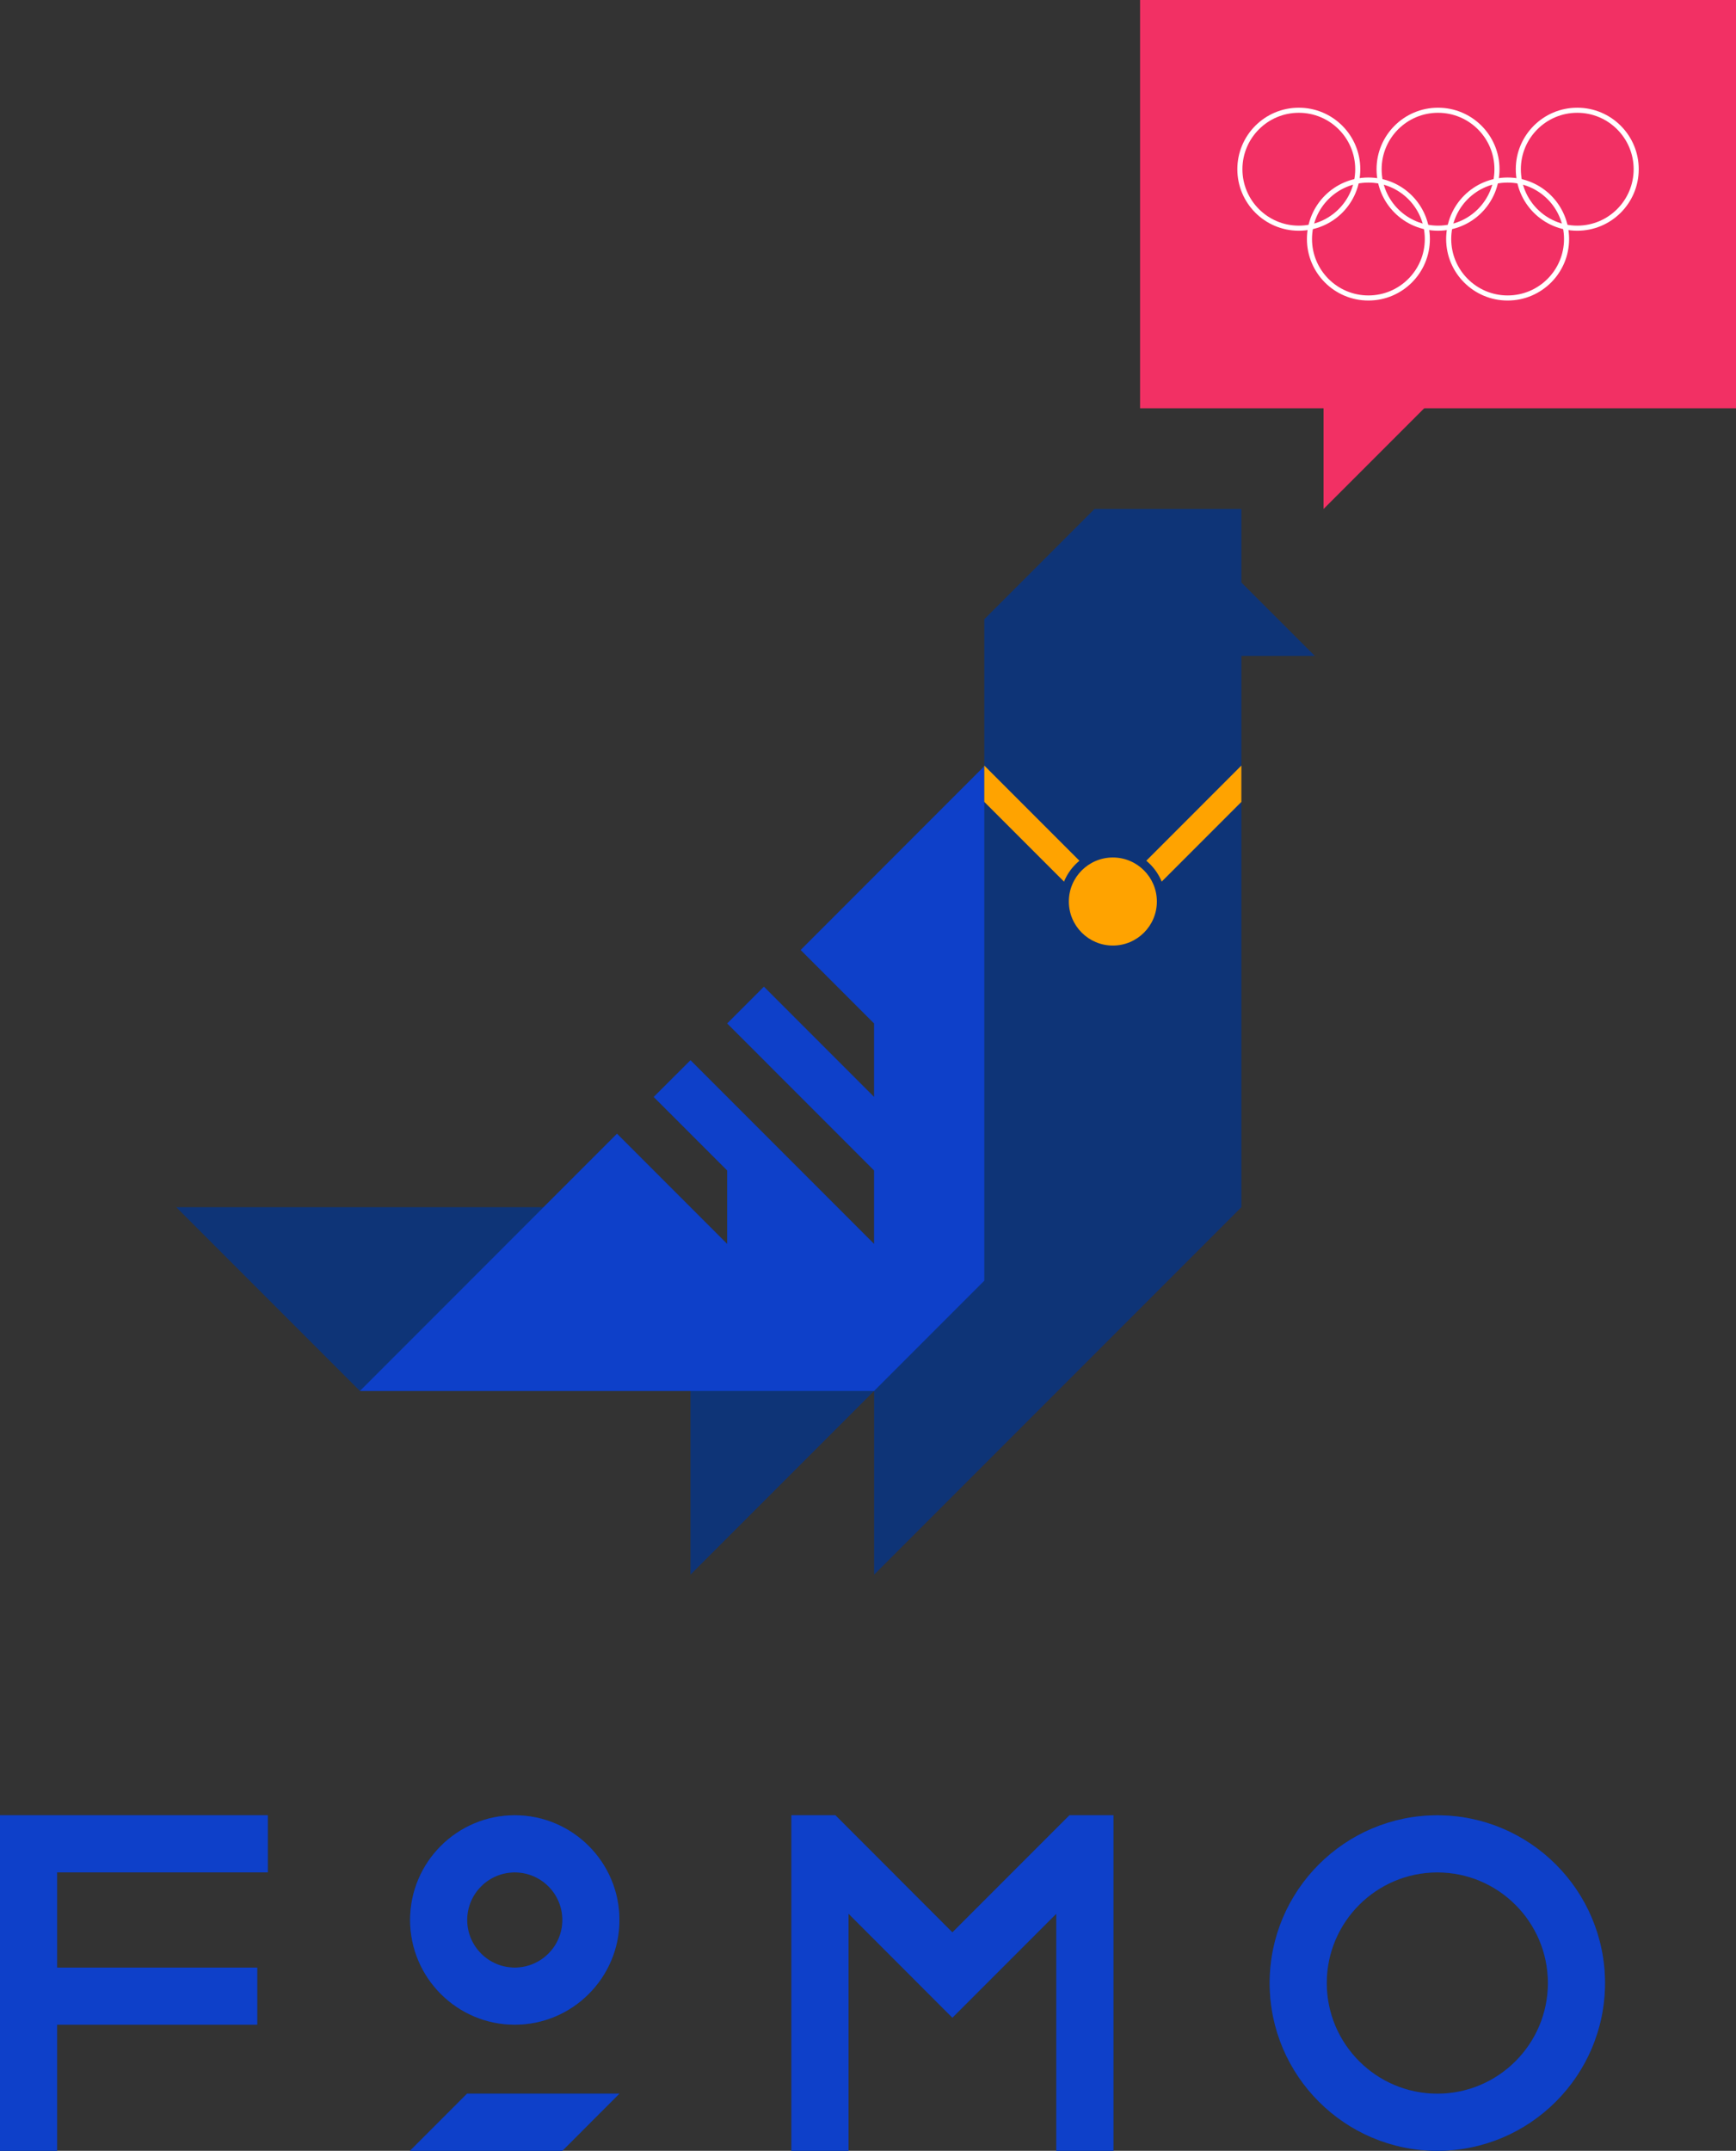 <?xml version="1.0" encoding="UTF-8"?><svg id="Layer_2" xmlns="http://www.w3.org/2000/svg" viewBox="0 0 392.92 486.55"><rect x="0" y="0" width="392.92" height="486.55" fill="#333333" stroke="none"/><defs><style>.cls-1{fill:#ffa300;}.cls-1,.cls-2,.cls-3,.cls-4{stroke-width:0px;}.cls-2{fill:#f23064;}.cls-3{fill:#0e40c9;}.cls-4{fill:#0e3477;}.cls-5{fill:none;stroke:#fff;stroke-miterlimit:10;stroke-width:1.15px;}</style></defs><g id="Layer_1-2"><path class="cls-4" d="M325.32,486.55c-20.93,0-37.95-17.02-37.95-37.95s17.02-37.95,37.95-37.95,37.95,17.02,37.95,37.95-17.02,37.95-37.95,37.95ZM325.32,423.57c-13.8,0-25.03,11.23-25.03,25.03s11.23,25.03,25.03,25.03,25.03-11.23,25.03-25.03-11.23-25.03-25.03-25.03Z"/><path class="cls-4" d="M116.51,458.02c-13.06,0-23.69-10.63-23.69-23.69s10.63-23.69,23.69-23.69,23.69,10.63,23.69,23.69-10.63,23.69-23.69,23.69ZM116.51,423.57c-5.94,0-10.77,4.83-10.77,10.76s4.83,10.77,10.77,10.77,10.77-4.83,10.77-10.77-4.83-10.76-10.77-10.76Z"/><polygon class="cls-4" points="105.71 473.62 92.82 486.51 92.82 486.55 127.28 486.55 140.2 473.62 105.71 473.62"/><polygon class="cls-4" points="60.61 423.57 60.61 410.64 0 410.64 0 486.55 12.92 486.55 12.92 458.02 58.22 458.02 58.22 445.1 12.92 445.1 12.92 423.57 60.61 423.57"/><polygon class="cls-4" points="242.08 410.64 242.05 410.64 215.56 437.13 189.08 410.64 189.05 410.64 186.16 410.64 179.12 410.64 179.12 417.11 179.12 418.28 179.12 486.55 192.05 486.55 192.05 438.54 192.05 432.92 215.56 456.44 239.08 432.92 239.08 438.54 239.08 486.55 252.01 486.55 252.01 418.28 252.01 417.11 252.01 410.64 244.97 410.64 242.08 410.64"/><path class="cls-3" d="M325.32,486.55c-20.93,0-37.95-17.02-37.95-37.95s17.02-37.95,37.95-37.95,37.95,17.02,37.95,37.95-17.02,37.95-37.95,37.95ZM325.32,423.57c-13.8,0-25.03,11.23-25.03,25.03s11.23,25.03,25.03,25.03,25.03-11.23,25.03-25.03-11.23-25.03-25.03-25.03Z"/><path class="cls-3" d="M116.51,458.02c-13.06,0-23.69-10.63-23.69-23.69s10.63-23.69,23.69-23.69,23.69,10.63,23.69,23.69-10.63,23.69-23.69,23.69ZM116.51,423.57c-5.94,0-10.77,4.83-10.77,10.76s4.83,10.77,10.77,10.77,10.77-4.83,10.77-10.77-4.83-10.76-10.77-10.76Z"/><polygon class="cls-3" points="105.71 473.62 92.82 486.51 92.82 486.55 127.28 486.55 140.2 473.62 105.71 473.62"/><polygon class="cls-3" points="60.61 423.57 60.61 410.64 0 410.64 0 486.55 12.92 486.55 12.92 458.02 58.22 458.02 58.22 445.1 12.92 445.1 12.92 423.57 60.61 423.57"/><polygon class="cls-3" points="242.08 410.64 242.05 410.64 215.56 437.13 189.08 410.64 189.05 410.64 186.16 410.64 179.12 410.64 179.12 417.11 179.12 418.28 179.12 486.55 192.05 486.55 192.05 438.54 192.05 432.92 215.56 456.44 239.08 432.92 239.08 438.54 239.08 486.55 252.01 486.55 252.01 418.28 252.01 417.11 252.01 410.64 244.97 410.64 242.08 410.64"/><polygon class="cls-4" points="280.97 131.77 280.97 115.14 247.72 115.14 222.78 140.08 222.78 173.33 181.22 214.9 197.84 231.52 197.84 248.15 172.9 223.21 164.59 231.52 197.84 264.78 197.84 281.4 156.28 239.84 147.96 248.15 164.59 264.78 164.59 281.4 139.65 256.46 123.02 273.09 39.89 273.09 81.46 314.66 156.28 314.66 156.28 356.22 197.84 314.66 197.84 356.22 280.97 273.09 280.97 148.39 297.6 148.39 280.97 131.77"/><polygon class="cls-3" points="197.84 314.66 222.78 289.72 222.78 173.33 181.22 214.9 197.84 231.52 197.84 248.15 172.9 223.21 164.59 231.52 197.84 264.78 197.84 281.4 156.28 239.84 147.96 248.15 164.59 264.78 164.59 281.4 139.65 256.46 81.46 314.66 197.84 314.66"/><rect class="cls-2" x="258.04" width="134.88" height="92.36"/><polyline class="cls-2" points="299.57 115.14 299.57 80.53 334.18 80.53"/><polygon class="cls-1" points="280.97 181.4 280.97 173.18 251.88 202.28 222.78 173.18 222.78 181.4 251.88 210.49 280.97 181.4"/><circle class="cls-4" cx="251.88" cy="203.94" r="11.93"/><circle class="cls-1" cx="251.88" cy="203.94" r="9.96"/><circle class="cls-5" cx="293.97" cy="38.28" r="13.34"/><circle class="cls-5" cx="325.48" cy="38.28" r="13.34"/><circle class="cls-5" cx="356.99" cy="38.28" r="13.34"/><circle class="cls-5" cx="309.72" cy="54.07" r="13.34"/><circle class="cls-5" cx="341.23" cy="54.07" r="13.34"/></g></svg>